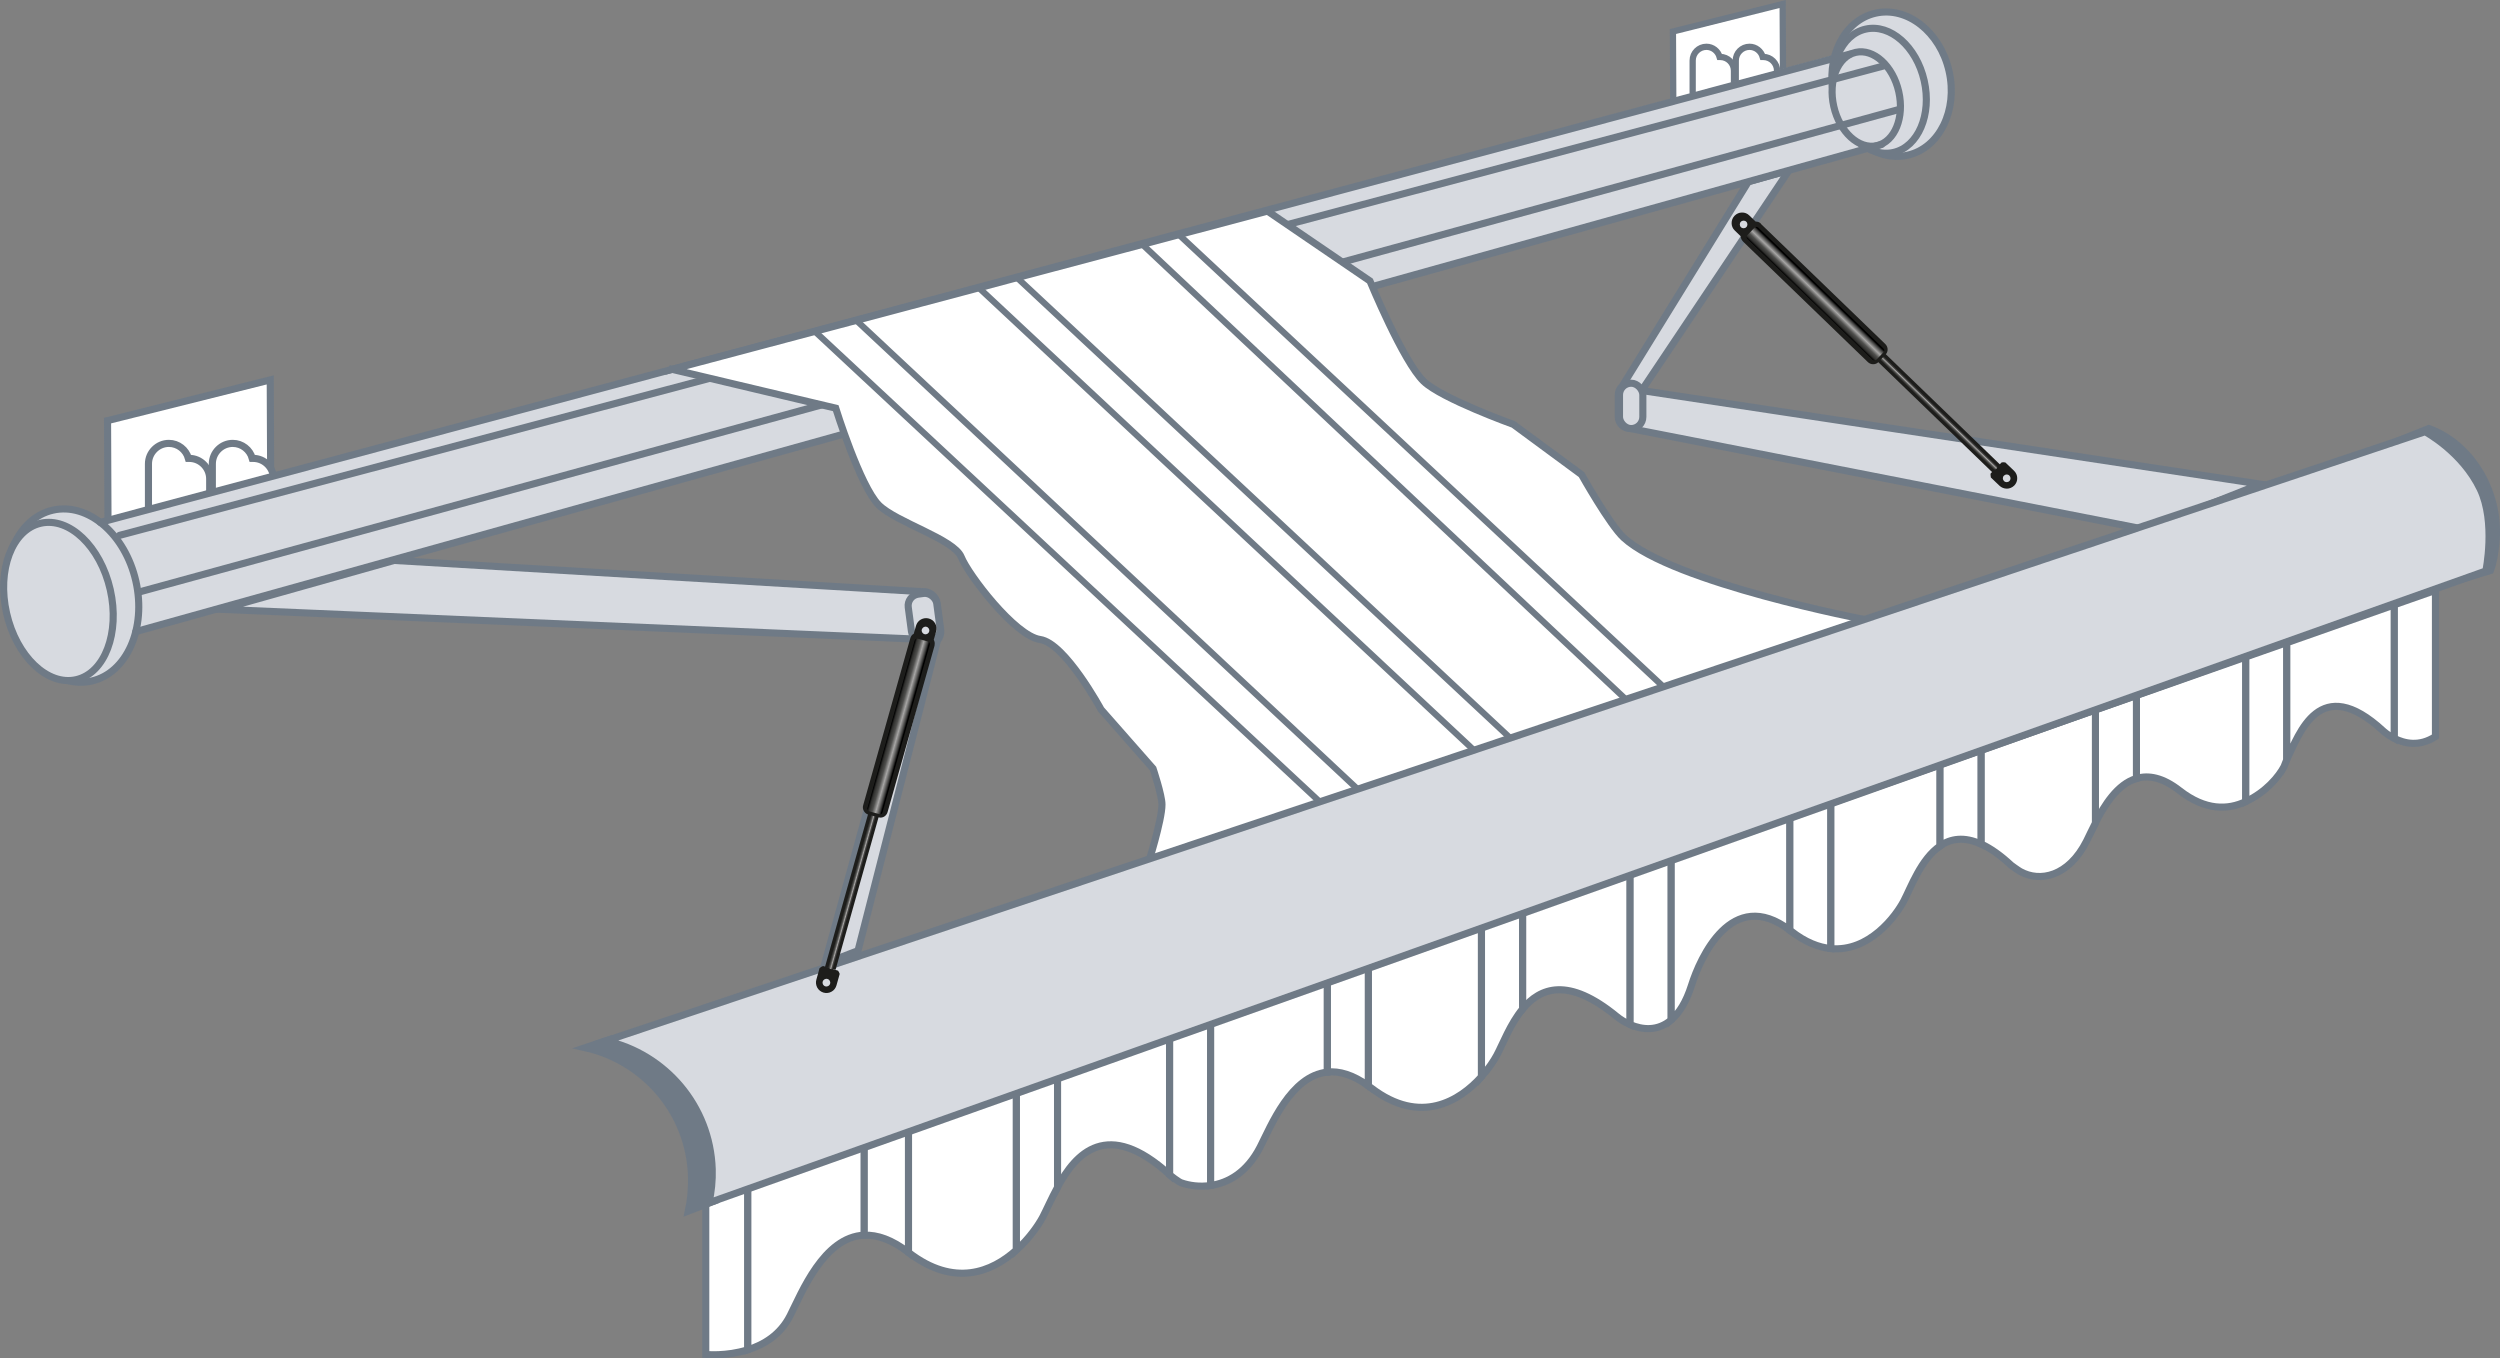 <?xml version="1.0" encoding="UTF-8"?>
<svg xmlns="http://www.w3.org/2000/svg" xmlns:xlink="http://www.w3.org/1999/xlink" viewBox="0 0 263.37 143.09">
  <rect x="0" y="0" width="263.37" height="143.09" fill="#808080" stroke="none"/>
  <defs>
    <style>.cls-1{fill:url(#Neues_Verlaufsfeld_3);}.cls-2,.cls-3,.cls-4,.cls-5,.cls-6,.cls-7,.cls-8{stroke:#6f7a86;stroke-miterlimit:10;}.cls-2,.cls-3,.cls-4,.cls-7,.cls-8{stroke-width:.75px;}.cls-2,.cls-3,.cls-6{fill:#fff;}.cls-2,.cls-5,.cls-6,.cls-7{stroke-linecap:round;}.cls-4,.cls-9{fill:#6f7a86;}.cls-5{fill:none;}.cls-5,.cls-6{stroke-width:.66px;}.cls-10,.cls-7,.cls-8{fill:#d7dae0;}.cls-11{fill:url(#Neues_Verlaufsfeld_3-2);}.cls-12{fill:url(#Unbenannter_Verlauf_69);}.cls-13{fill:url(#Unbenannter_Verlauf_69-2);}.cls-14{fill:#1d1d1b;}</style>
    <linearGradient id="Neues_Verlaufsfeld_3" x1="107.7" y1="137.33" x2="108.34" y2="137.33" gradientTransform="translate(-18.13 -43.87)" gradientUnits="userSpaceOnUse">
      <stop offset=".04" stop-color="#1d1d1b"></stop>
      <stop offset=".16" stop-color="#30302e"></stop>
      <stop offset=".34" stop-color="#4f4f4d"></stop>
      <stop offset=".57" stop-color="#a6a5a4"></stop>
      <stop offset=".72" stop-color="#4b4a49"></stop>
      <stop offset=".95" stop-color="#1d1d1b"></stop>
    </linearGradient>
    <linearGradient id="Unbenannter_Verlauf_69" x1="107.19" y1="119.74" x2="108.85" y2="119.74" gradientTransform="translate(23.19 -68.02) rotate(15.74)" gradientUnits="userSpaceOnUse">
      <stop offset=".01" stop-color="#000"></stop>
      <stop offset=".13" stop-color="#30302e"></stop>
      <stop offset=".34" stop-color="#4f4f4d"></stop>
      <stop offset=".57" stop-color="#a6a5a4"></stop>
      <stop offset=".83" stop-color="#3b3b3a"></stop>
      <stop offset=".93" stop-color="#000"></stop>
    </linearGradient>
    <linearGradient id="Neues_Verlaufsfeld_3-2" x1="199.55" y1="81.99" x2="200.18" y2="81.99" gradientTransform="translate(4.03 -38.83)" xlink:href="#Neues_Verlaufsfeld_3"></linearGradient>
    <linearGradient id="Unbenannter_Verlauf_69-2" x1="199.04" y1="64.4" x2="200.69" y2="64.4" gradientTransform="translate(6.09 129.98) rotate(-46)" xlink:href="#Unbenannter_Verlauf_69"></linearGradient>
  </defs>
  <g id="Awning-01">
    <g id="Markise_Hängung">
      <polygon class="cls-2" points="28.55 58.45 11.41 62.75 11.33 44.31 28.47 40.02 28.55 58.45"></polygon>
      <path class="cls-2" d="m19.94,48.29s-.06,0-.09,0c-.25-.91-1.08-1.58-2.06-1.58-1.18,0-2.15.97-2.15,2.15v5.03c0,1.18.97,2.15,2.15,2.15.03,0,.06,0,.09,0,.25.91,1.08,1.58,2.06,1.58,1.18,0,2.15-.97,2.15-2.15v-5.03c0-1.18-.97-2.15-2.15-2.15Z"></path>
      <path class="cls-2" d="m26.67,48.29s-.06,0-.09,0c-.25-.91-1.08-1.58-2.06-1.58-1.18,0-2.15.97-2.15,2.15v5.03c0,1.18.97,2.15,2.15,2.15.03,0,.06,0,.09,0,.25.91,1.08,1.58,2.06,1.58,1.18,0,2.15-.97,2.15-2.15v-5.03c0-1.18-.97-2.15-2.15-2.15Z"></path>
      <polygon class="cls-6" points="187.86 12.86 176.3 15.75 176.24 3.32 187.8 .42 187.86 12.86"></polygon>
      <path class="cls-6" d="m181.22,6s-.04,0-.06,0c-.17-.61-.73-1.07-1.39-1.07-.8,0-1.45.65-1.45,1.45v3.39c0,.8.65,1.45,1.45,1.45.02,0,.04,0,.06,0,.17.61.73,1.07,1.39,1.07.8,0,1.45-.65,1.45-1.45v-3.39c0-.8-.65-1.45-1.45-1.45Z"></path>
      <path class="cls-6" d="m185.76,6s-.04,0-.06,0c-.17-.61-.73-1.07-1.39-1.07-.8,0-1.45.65-1.45,1.45v3.39c0,.8.65,1.45,1.45,1.45.02,0,.04,0,.06,0,.17.61.73,1.07,1.39,1.07.8,0,1.45-.65,1.45-1.45v-3.39c0-.8-.65-1.45-1.45-1.45Z"></path>
    </g>
    <g id="Ebene_18">
      <path class="cls-7" d="m172.94,41.15l15.54-23.22-4.3,1.22-13.29,21.54c-.25.23-.41.54-.41.9v2.32c0,.68.55,1.23,1.23,1.23h0l54.36,10.65,12.05-4.79-65.17-9.86Z"></path>
      <rect class="cls-7" x="170.61" y="40.37" width="2.46" height="4.78" rx="1.23" ry="1.23"></rect>
      <path class="cls-7" d="m96.33,67.32l-9.44,34.18,3.5-1.35,8.36-32.65c.26-.31.4-.71.35-1.14l-.36-2.75c-.1-.81-.85-1.38-1.65-1.28h0l-55.57-3.29-18.27,5.15,73.09,3.13Z"></path>
      <rect class="cls-7" x="95.84" y="62.53" width="3.03" height="5.05" rx="1.23" ry="1.23" transform="translate(-7.74 13.43) rotate(-7.59)"></rect>
    </g>
    <g id="Fläche">
      <polygon class="cls-10" points="197.41 4.69 7.77 55.62 11.14 67.57 201.55 14.4 197.41 4.69"></polygon>
    </g>
    <g id="Markise">
      <ellipse class="cls-8" cx="199.28" cy="8.88" rx="6.21" ry="7.67" transform="translate(2.98 44.36) rotate(-12.8)"></ellipse>
      <ellipse class="cls-8" cx="7.61" cy="62.75" rx="6.87" ry="9.23" transform="translate(-13.71 3.24) rotate(-12.8)"></ellipse>
      <ellipse class="cls-8" cx="6.15" cy="63.36" rx="5.6" ry="8.45" transform="translate(-13.88 2.94) rotate(-12.8)"></ellipse>
      <ellipse class="cls-8" cx="198.01" cy="9.57" rx="4.82" ry="6.66" transform="translate(2.8 44.1) rotate(-12.8)"></ellipse>
      <ellipse class="cls-8" cx="196.61" cy="10.44" rx="3.51" ry="5.04" transform="translate(2.57 43.81) rotate(-12.8)"></ellipse>
    </g>
    <g id="Hängung_Linien">
      <line class="cls-2" x1="14.31" y1="66.54" x2="198.22" y2="15.22"></line>
      <line class="cls-2" x1="14.72" y1="62.35" x2="200.03" y2="11.54"></line>
      <line class="cls-2" x1="12.59" y1="56.4" x2="198.39" y2="6.96"></line>
      <line class="cls-2" x1="10.57" y1="55.03" x2="194.92" y2="5.69"></line>
    </g>
    <g id="Stoff-01">
      <path class="cls-3" d="m70.76,38.92l62.77-16.68,10.79,7.36s3.5,8.5,5.67,10.58c1.89,1.81,9.44,4.53,9.44,4.53l7.18,5.29s2.96,5.27,4.44,6.64c5.2,4.79,25.59,8.67,25.59,8.67l-75.74,25.86s1.52-4.77,1.51-6.42c0-.97-.94-3.78-.94-3.78l-5.48-6.23s-3.78-6.99-6.42-7.37-7.55-6.8-8.31-8.69c-.76-1.89-6.88-3.66-8.69-5.48-1.97-1.98-4.53-10.2-4.53-10.2l-17.27-4.1Z"></path>
      <line class="cls-5" x1="85.96" y1="35.02" x2="139.44" y2="84.85"></line>
      <line class="cls-5" x1="90.39" y1="33.92" x2="143.12" y2="83.23"></line>
      <line class="cls-5" x1="103.23" y1="30.42" x2="155.41" y2="79.16"></line>
      <line class="cls-5" x1="107.29" y1="29.39" x2="159.29" y2="77.93"></line>
      <line class="cls-5" x1="120.4" y1="25.8" x2="171.46" y2="73.85"></line>
      <line class="cls-5" x1="124.3" y1="24.82" x2="175.43" y2="72.53"></line>
    </g>
    <g id="Stoff-02">
      <path class="cls-2" d="m160.4,96.02v10.28c1.86-2.25,4.79-3.42,9.91.78.36.3.86.61,1.42.86v-15.9l-11.33,3.99Z"></path>
      <path class="cls-2" d="m139.83,103.26v9.68c1.25-.13,2.69.27,4.33,1.46v-12.67l-4.33,1.52Z"></path>
      <path class="cls-2" d="m123.21,109.11v14.64s.07.06.1.09c0,0,.82.66,1.14.77.83.29,1.93.45,3.09.28v-17.31l-4.33,1.52Z"></path>
      <path class="cls-2" d="m144.16,101.74v12.67c.1.07.2.14.3.21,5.19,3.97,9.33,1.35,11.61-1.19v-15.88l-11.91,4.19Z"></path>
      <path class="cls-2" d="m156.07,97.55v15.88c.76-.85,1.31-1.69,1.62-2.27.63-1.18,1.41-3.28,2.71-4.86v-10.28l-4.33,1.52Z"></path>
      <path class="cls-2" d="m127.54,107.58v17.31c1.83-.26,3.83-1.35,5.22-4.06,1.12-2.19,3.22-7.49,7.06-7.88v-9.68l-12.28,4.32Z"></path>
      <path class="cls-2" d="m78.77,124.74v17.46c1.68-.52,3.43-1.56,4.46-3.58,1.22-2.4,3.53-8.31,7.82-8.5v-9.71l-12.28,4.32Z"></path>
      <path class="cls-2" d="m111.4,113.26v11.82c1.93-3.56,5.23-7.3,11.81-1.34v-14.64l-11.81,4.16Z"></path>
      <path class="cls-2" d="m91.05,120.42v9.71c1.35-.06,2.89.45,4.66,1.81v-13.16l-4.66,1.64Z"></path>
      <path class="cls-2" d="m74.35,126.3v16.39s2.14.23,4.41-.49v-17.46l-4.41,1.55Z"></path>
      <path class="cls-2" d="m107.07,114.79v16.91c1.36-1.22,2.32-2.62,2.78-3.48.41-.78.91-1.95,1.56-3.14v-11.82l-4.33,1.52Z"></path>
      <path class="cls-2" d="m95.71,118.78v13.16c4.83,3.73,8.8,2.05,11.35-.24v-16.91l-11.35,3.99Z"></path>
      <path class="cls-2" d="m188.54,86.12v11.87s.1.06.15.1c1.5,1.18,2.9,1.71,4.19,1.84v-15.33l-4.33,1.52Z"></path>
      <path class="cls-2" d="m236.58,69.22v15.23c2.14-1,3.49-2.64,4.04-3.69.05-.1.23-.63.29-.74v-12.33l-4.33,1.52Z"></path>
      <path class="cls-2" d="m240.91,67.7v12.33c1.31-2.71,3.45-9.22,10.15-3.03,0,0,.45.43,1.18.8v-14.08l-11.33,3.99Z"></path>
      <path class="cls-2" d="m252.24,63.71v14.08c1.04.53,2.64.92,4.33-.2v-15.4l-4.33,1.52Z"></path>
      <path class="cls-2" d="m171.73,92.04v15.9c1.27.55,2.9.73,4.33-.49v-16.93l-4.33,1.52Z"></path>
      <path class="cls-2" d="m225.07,73.27v8.74c1.26-.38,2.76-.12,4.56,1.29,2.71,2.11,5.08,2.03,6.94,1.15v-15.23l-11.51,4.05Z"></path>
      <path class="cls-2" d="m220.74,74.79v11.91c.94-1.85,2.32-4.09,4.33-4.69v-8.74l-4.33,1.52Z"></path>
      <path class="cls-2" d="m192.88,84.6v15.33c4.02.38,6.84-3.41,7.68-5.01.75-1.43,1.82-4.44,3.83-5.8v-8.56l-11.51,4.05Z"></path>
      <path class="cls-2" d="m176.06,90.51v16.93c.82-.7,1.57-1.84,2.14-3.65.89-2.82,4.23-10.44,10.34-5.81v-11.87l-12.49,4.39Z"></path>
      <path class="cls-2" d="m204.38,80.55v8.56c1.12-.76,2.53-1.01,4.33-.18v-9.9l-4.33,1.52Z"></path>
      <path class="cls-2" d="m208.72,79.02v9.9c.94.43,1.99,1.15,3.16,2.24,0,0,.7.52.96.66,2.05,1.14,5.08.55,6.98-3.22.25-.49.55-1.17.93-1.9v-11.91l-12.02,4.23Z"></path>
    </g>
    <g id="Hängung_Stoff-02">
      <path class="cls-4" d="m75.43,126.45c.25-1.13.26-2.32.21-3.53-.22-6.66-4.95-12.08-11.15-13.5l-2.83.95c6.22,1.4,10.96,6.84,11.19,13.51.04,1.23-.08,2.55-.33,3.7l2.91-1.12Z"></path>
      <path class="cls-9" d="m262.35,60.12c.32-.86.47-1.8.57-2.75.58-5.26-2.44-10.55-7.06-12.22l-2.41.96c4.63,1.66,7.74,6.42,7.16,11.69-.11.97-.53,2.23-.85,3.11l2.59-.79Z"></path>
      <path class="cls-9" d="m259.14,61.48l.27-.71c.26-.7.72-2.03.83-3.02.55-4.99-2.29-9.64-6.91-11.3l-.93-.33,3.47-1.38.13.05c4.77,1.73,7.91,7.15,7.3,12.61-.1.92-.24,1.91-.59,2.84l-.07.17-3.5,1.06Zm-4.68-15.37c4.43,2.02,7.08,6.71,6.53,11.73-.09.77-.35,1.7-.62,2.49l1.7-.52c.28-.81.4-1.67.49-2.49.56-5.08-2.3-10.11-6.68-11.77l-1.41.56Z"></path>
      <path class="cls-7" d="m75.03,123.15c.04,1.23-.09,2.42-.34,3.56l187.19-66.56s1.07-5.14-.6-8.64c-1.89-3.95-5.8-6.03-5.8-6.03L63.84,109.65c6.22,1.4,10.96,6.84,11.19,13.51Z"></path>
    </g>
  </g>
  <g id="Produkt_Gasfedern">
    <path class="cls-14" d="m88.03,102.15l4.83-17.14c.04-.13.04-.27,0-.39-.04-.11-.12-.19-.21-.22h0s-.4-.11-.4-.11c-.2-.05-.42.13-.5.41l-4.83,17.13m0,0l-.21-.06c-.1.03-.17.07-.22.11l-.15.11-.34,1.22c-.08.28-.04.58.1.84.14.25.38.44.66.52.29.08.58.05.84-.1.26-.14.44-.38.52-.66l.34-1.21-.07-.17s-.05-.1-.1-.17l-.26-.08m-1.08,1.73c-.22-.06-.34-.28-.28-.5.06-.21.28-.34.5-.28.22.06.34.28.28.5s-.28.34-.5.28Z"></path>
    <path class="cls-1" d="m89.86,84.53h.06c.16,0,.29.13.29.29v17.42c0,.09-.08.17-.17.17h-.17c-.16,0-.29-.13-.29-.29v-17.3c0-.16.13-.29.29-.29Z" transform="translate(28.73 -20.88) rotate(15.74)"></path>
    <path class="cls-14" d="m98.45,67.99c.05-.2.02-.41-.08-.59l.25-.88c.08-.28.05-.58-.1-.84-.14-.26-.37-.44-.67-.52-.28-.08-.57-.04-.83.1-.26.14-.44.38-.52.66l-.24.85c-.21.1-.32.29-.38.53l-4.95,17.54c-.06.21-.03.43.09.62.11.18.27.31.47.36,0,0,.01,0,.02,0l1.05.29h.01c.43.11.83-.16.94-.58l4.95-17.54Zm-.85-1.96c.22.06.35.28.29.49-.06.22-.28.35-.49.29-.22-.06-.35-.28-.29-.49.06-.21.28-.35.49-.29Z"></path>
    <path class="cls-12" d="m92.68,85.78c.15.04.26-.07.3-.22l4.97-17.63c.04-.15-.05-.31-.2-.35l-1.05-.29c-.15-.04-.31.05-.35.21l-4.97,17.63c-.04.15.1.32.25.36l1.05.29Z"></path>
    <path class="cls-14" d="m210.67,48.91l-12.81-12.37c-.1-.1-.23-.16-.34-.18-.12-.02-.22.01-.29.08h0s-.29.3-.29.3c-.14.15-.09.43.12.63l12.8,12.36m0,0l-.15.15c-.02.11-.02.19,0,.24l.02.18.91.87c.21.2.49.31.79.31.29,0,.56-.13.77-.33.21-.22.32-.49.31-.79,0-.29-.13-.57-.34-.77l-.91-.87-.18-.02s-.11,0-.2.01l-.2.19m1.01,1.77c-.15.16-.41.17-.57.01-.16-.16-.17-.41-.01-.57.16-.16.41-.17.57-.01s.17.41.01.57Z"></path>
    <rect class="cls-11" x="203.58" y="34.22" width=".63" height="17.88" rx=".29" ry=".29" transform="translate(31.21 159.86) rotate(-46)"></rect>
    <path class="cls-14" d="m185.51,23.55c-.15-.14-.35-.21-.56-.21l-.66-.64c-.21-.21-.49-.32-.78-.31-.3,0-.56.12-.78.34-.2.21-.31.48-.31.78,0,.29.12.57.33.77l.64.62c-.01.23.11.42.28.59l13.11,12.66c.16.15.37.23.58.22.21,0,.4-.09.54-.24,0,0,0,0,.01-.01l.75-.79h0c.3-.33.25-.81-.07-1.11l-13.11-12.66Zm-2.12-.18c.15-.16.41-.17.57-.02.16.15.17.41.02.57-.15.16-.41.17-.57.02-.16-.15-.17-.41-.02-.57Z"></path>
    <path class="cls-13" d="m198.45,37.06c.11-.11.06-.26-.05-.36l-13.17-12.72c-.12-.11-.3-.1-.4.01l-.75.79c-.11.11-.1.29.02.4l13.18,12.72c.12.11.33.07.44-.05l.75-.79Z"></path>
  </g>
</svg>
